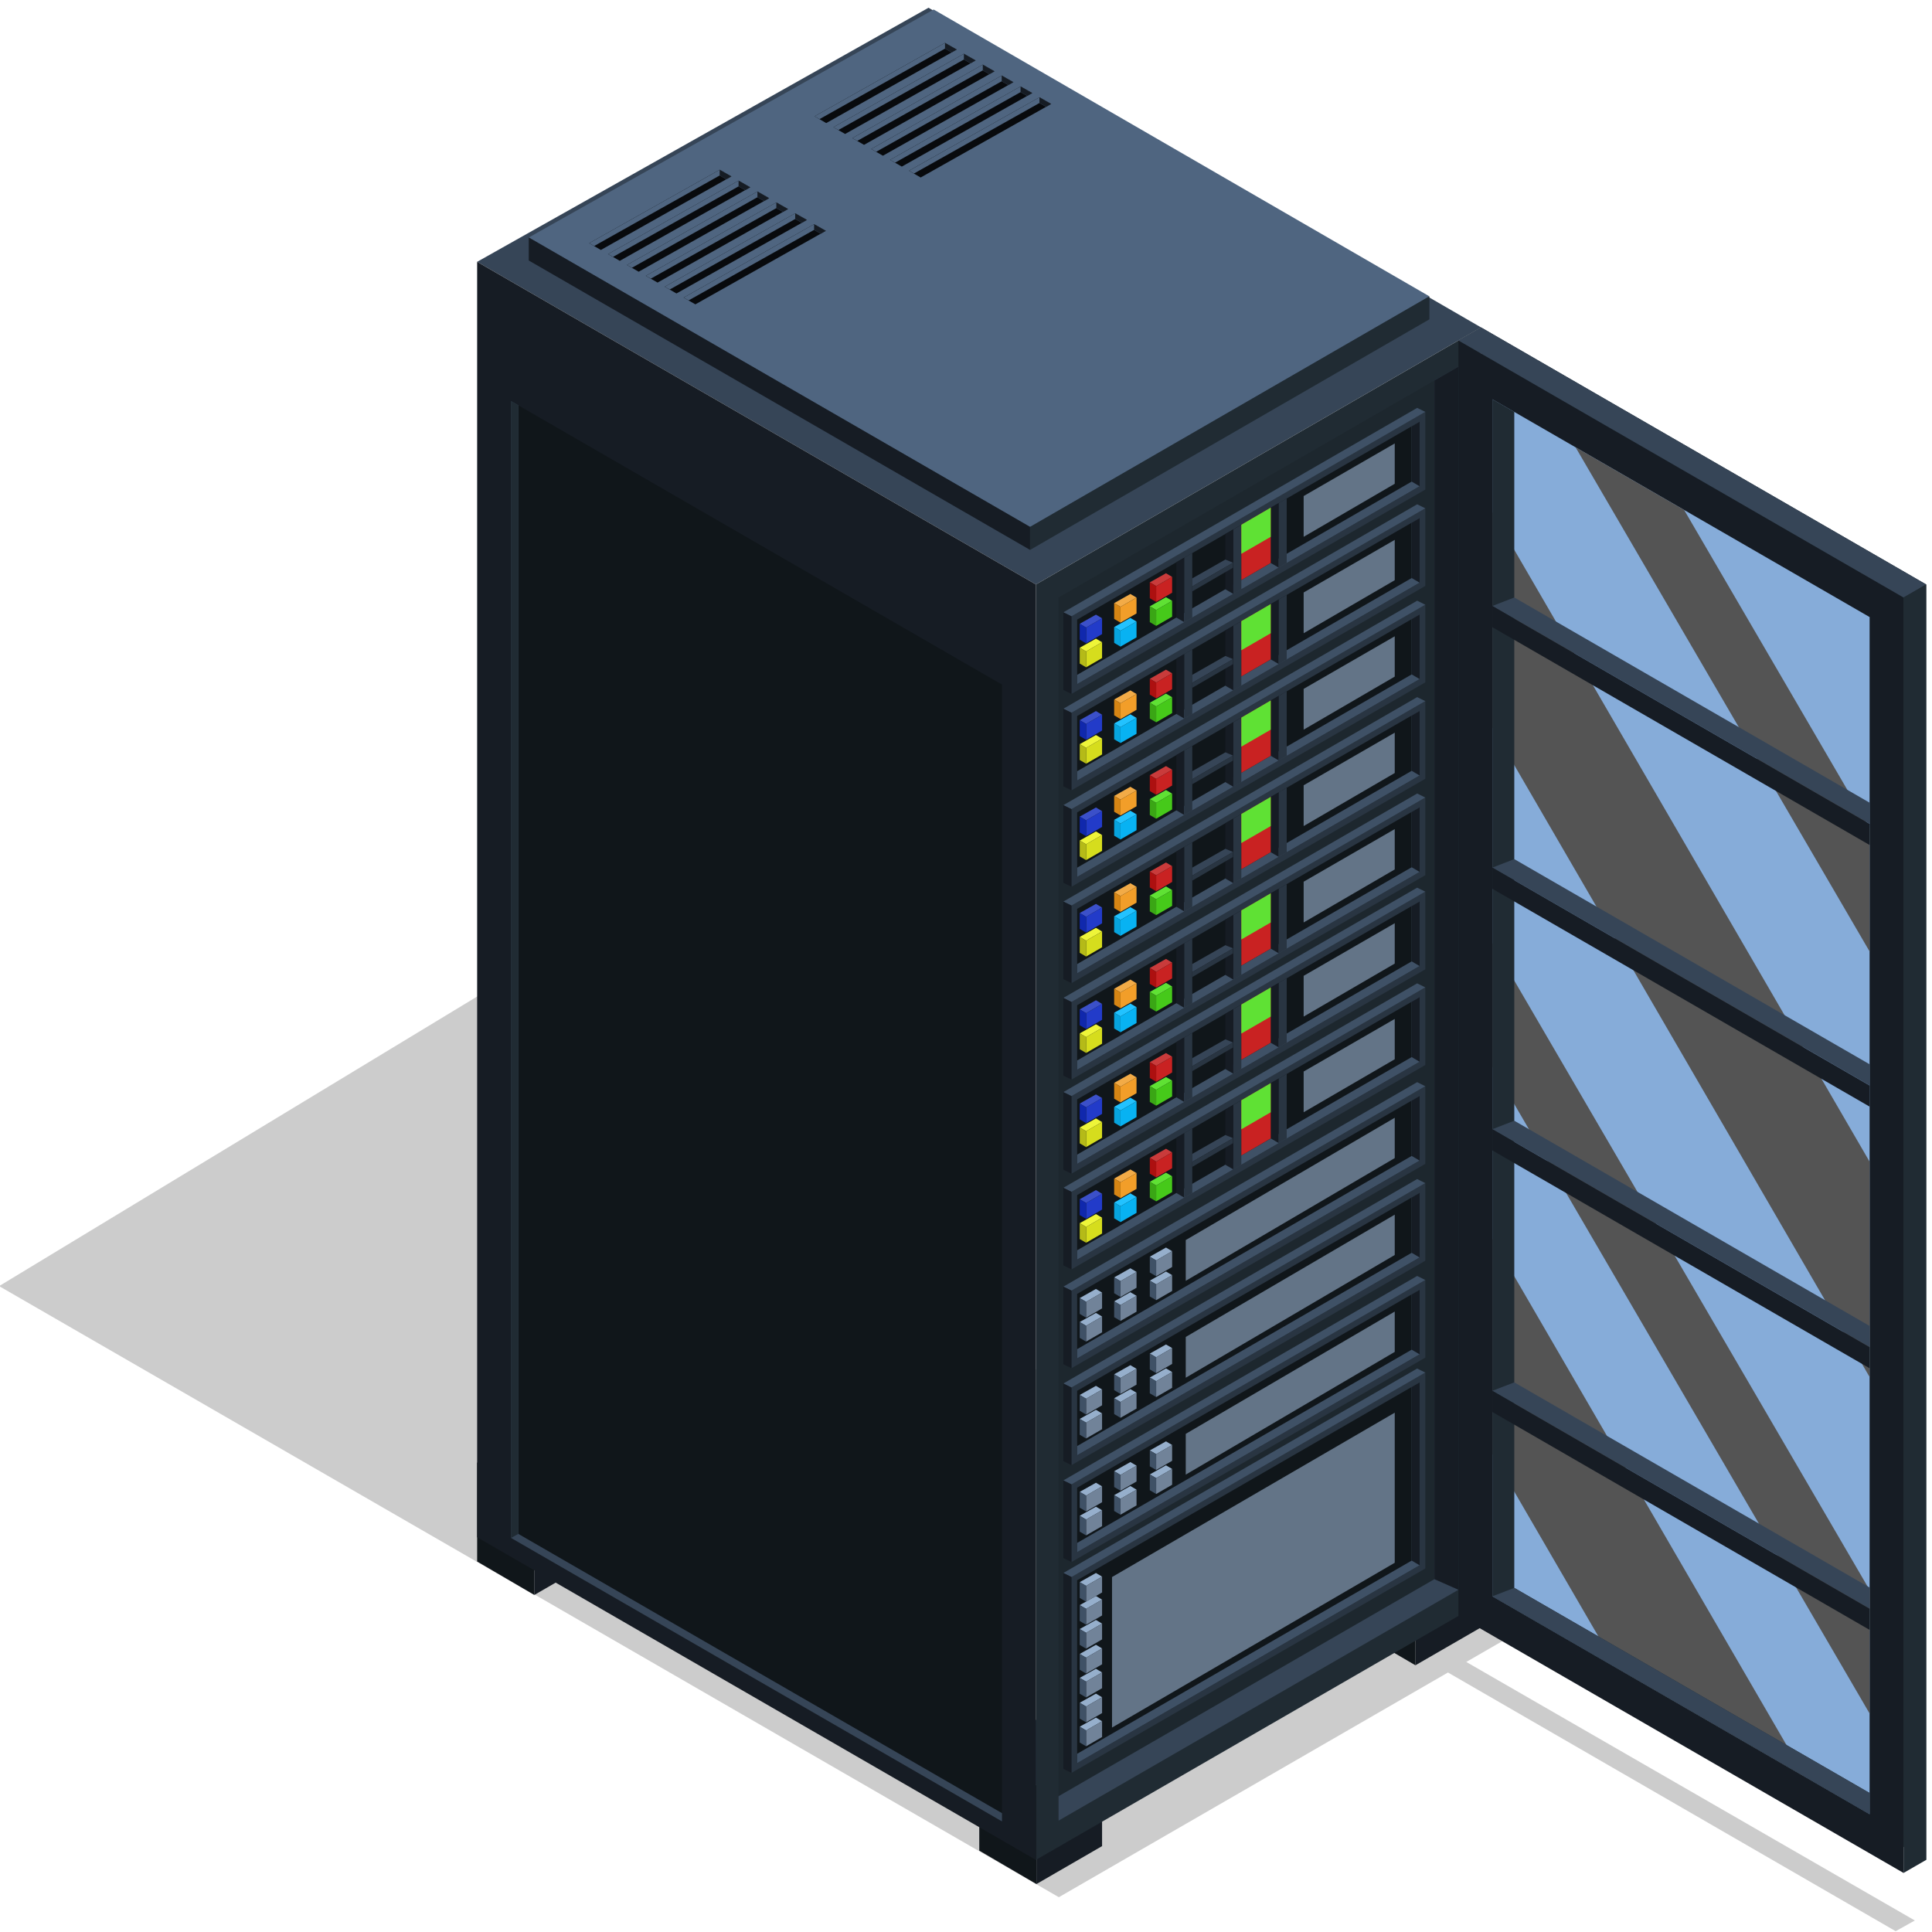 <?xml version="1.0" encoding="utf-8"?>
<!-- Generator: Adobe Illustrator 16.0.0, SVG Export Plug-In . SVG Version: 6.00 Build 0)  -->
<!DOCTYPE svg PUBLIC "-//W3C//DTD SVG 1.1//EN" "http://www.w3.org/Graphics/SVG/1.1/DTD/svg11.dtd">
<svg version="1.1" id="Layer_1" xmlns="http://www.w3.org/2000/svg" xmlns:xlink="http://www.w3.org/1999/xlink" x="0px" y="0px"
	 width="90px" height="90px" viewBox="0 0 90 90" enable-background="new 0 0 90 90" xml:space="preserve">
<g>
	<polygon fill="#CCCCCC" points="89.201,89.464 68.305,77.42 70.061,76.407 44.321,61.515 25.083,72.345 27.948,42.956 
		-0.041,59.912 24.891,74.299 24.894,74.273 49.325,88.379 67.452,77.912 88.308,89.962 	"/>
	<g>
		<g>
			<polygon fill="#2E3B4A" points="45.618,81.603 48.281,83.16 51.339,81.395 48.718,79.856 			"/>
			<polygon fill="#161C24" points="51.339,81.395 51.339,85.999 48.281,87.767 48.281,83.16 			"/>
			<polygon fill="#10161A" points="45.618,81.603 45.618,86.209 48.281,87.767 48.281,83.16 			"/>
		</g>
		<g>
			<polygon fill="#2E3B4A" points="22.227,68.137 24.891,69.692 27.948,67.927 25.327,66.391 			"/>
			<polygon fill="#161C24" points="27.948,67.927 27.948,72.533 24.891,74.299 24.891,69.692 			"/>
			<polygon fill="#10161A" points="22.227,68.137 22.227,72.741 24.891,74.299 24.891,69.692 			"/>
		</g>
		<g>
			<polygon fill="#2E3B4A" points="63.271,71.411 65.936,72.969 68.993,71.203 66.373,69.665 			"/>
			<polygon fill="#161C24" points="68.993,71.203 68.993,75.81 65.936,77.575 65.936,72.969 			"/>
			<polygon fill="#10161A" points="63.271,71.411 63.271,76.02 65.936,77.575 65.936,72.969 			"/>
		</g>
		<g>
			<polygon fill="#364557" points="22.227,12.197 48.257,27.226 68.993,15.252 43.253,0.361 			"/>
			<polygon fill="#202B33" points="68.993,15.252 68.993,74.667 48.257,86.641 48.257,27.226 			"/>
			<polygon fill="#1D272E" points="49.311,27.833 67.94,17.077 67.94,74.058 49.311,84.814 			"/>
			<polygon fill="#364557" points="66.82,17.723 66.82,73.564 49.311,83.675 49.311,84.814 67.94,74.058 67.94,17.077 			"/>
			<polygon fill="#161C24" points="22.227,12.197 22.227,71.612 48.257,86.641 48.257,27.226 			"/>
			<polygon fill="#10161A" points="23.808,71.645 23.808,18.686 46.678,31.891 46.678,84.85 			"/>
			<polygon fill="#364557" points="24.145,71.454 24.145,18.882 23.808,18.686 23.808,71.645 46.678,84.85 46.678,84.465 			"/>
		</g>
		<polygon fill="#202B33" points="24.145,71.454 23.808,71.645 23.808,18.686 24.145,18.882 		"/>
		<polygon fill="#161C24" points="66.82,17.723 67.94,17.077 67.94,74.058 66.82,73.564 		"/>
		<g>
			<polygon fill="#202B33" points="68.993,15.252 68.993,74.667 89.729,86.641 89.729,27.226 			"/>
			<polygon fill="#161C24" points="67.94,15.86 67.94,75.275 88.675,87.249 88.675,27.833 			"/>
			<polygon fill="#86ACD9" points="87.094,28.745 87.094,84.512 84.082,82.771 75.316,77.706 69.521,74.361 69.521,18.6 
				73.398,20.838 78.454,23.756 			"/>
			<polygon fill="#545454" points="87.094,38.574 87.094,44.325 73.398,20.838 78.454,23.756 			"/>
			<polygon fill="#545454" points="87.094,74.069 87.094,79.823 69.521,49.683 69.521,43.931 			"/>
			<polygon fill="#545454" points="87.094,54.117 87.094,64.147 69.521,33.886 69.521,23.856 			"/>
			<polygon fill="#545454" points="84.082,82.771 75.316,77.706 69.521,67.729 69.521,57.699 			"/>
			<polygon fill="#202B33" points="70.541,73.969 70.541,19.187 69.52,18.597 69.52,74.363 87.094,84.512 87.094,83.525 			"/>
			<polygon fill="#364557" points="89.729,27.226 88.675,27.833 67.94,15.86 68.993,15.252 			"/>
			<polygon fill="#202B33" points="88.675,87.249 89.729,86.641 89.729,27.226 88.675,27.833 			"/>
			<polygon fill="#364557" points="70.541,73.969 69.52,74.363 87.094,84.512 87.094,83.525 			"/>
		</g>
		<g>
			<g>
				<polygon fill="#364557" points="70.541,64.396 69.52,64.789 87.094,74.938 87.094,73.953 				"/>
				<polygon fill="#161C24" points="69.52,64.789 69.52,65.776 87.094,75.927 87.094,74.94 				"/>
			</g>
			<g>
				<polygon fill="#364557" points="70.541,52.208 69.52,52.603 87.094,62.751 87.094,61.768 				"/>
				<polygon fill="#161C24" points="69.52,52.603 69.52,53.591 87.094,63.739 87.094,62.755 				"/>
			</g>
			<g>
				<polygon fill="#364557" points="70.541,40.021 69.52,40.416 87.094,50.563 87.094,49.579 				"/>
				<polygon fill="#161C24" points="69.52,40.416 69.52,41.403 87.094,51.551 87.094,50.567 				"/>
			</g>
			<g>
				<polygon fill="#364557" points="70.541,27.833 69.52,28.229 87.094,38.376 87.094,37.393 				"/>
				<polygon fill="#161C24" points="69.52,28.229 69.52,29.217 87.094,39.364 87.094,38.38 				"/>
			</g>
		</g>
		<g>
			<polygon fill="#4F6580" points="24.632,11.063 47.985,24.545 66.586,13.804 43.495,0.444 			"/>
			<polygon fill="#202B33" points="66.586,13.804 66.586,14.876 47.985,25.617 47.985,24.545 			"/>
			<polygon fill="#161C24" points="24.632,11.063 24.632,12.135 47.985,25.617 47.985,24.545 			"/>
		</g>
		<g>
			<g>
				<polygon fill="#080A0D" points="33.525,7.908 34.071,8.218 27.991,11.644 27.445,11.328 				"/>
				<polygon fill="#4F6580" points="33.525,8.175 33.839,8.353 34.071,8.217 33.525,7.908 27.445,11.328 27.679,11.46 				"/>
				<polygon fill="#161C24" points="33.525,7.908 33.525,8.175 33.839,8.353 34.071,8.217 				"/>
			</g>
			<g>
				<polygon fill="#080A0D" points="34.405,8.414 34.949,8.725 28.872,12.151 28.326,11.835 				"/>
				<polygon fill="#4F6580" points="34.405,8.682 34.718,8.859 34.949,8.725 34.405,8.414 28.326,11.835 28.558,11.967 				"/>
				<polygon fill="#161C24" points="34.405,8.414 34.405,8.682 34.718,8.859 34.949,8.725 				"/>
			</g>
			<g>
				<polygon fill="#080A0D" points="35.284,8.921 35.83,9.232 29.752,12.658 29.206,12.343 				"/>
				<polygon fill="#4F6580" points="35.284,9.188 35.599,9.367 35.83,9.232 35.284,8.921 29.206,12.343 29.438,12.474 				"/>
				<polygon fill="#161C24" points="35.284,8.921 35.284,9.188 35.599,9.367 35.83,9.232 				"/>
			</g>
			<g>
				<polygon fill="#080A0D" points="36.165,9.429 36.71,9.738 30.632,13.164 30.085,12.85 				"/>
				<polygon fill="#4F6580" points="36.165,9.695 36.478,9.873 36.71,9.738 36.165,9.429 30.085,12.85 30.319,12.98 				"/>
				<polygon fill="#161C24" points="36.165,9.429 36.165,9.695 36.478,9.873 36.71,9.738 				"/>
			</g>
			<g>
				<polygon fill="#080A0D" points="37.043,9.936 37.59,10.245 31.512,13.671 30.966,13.356 				"/>
				<polygon fill="#4F6580" points="37.043,10.202 37.358,10.379 37.59,10.245 37.043,9.936 30.966,13.356 31.198,13.487 				"/>
				<polygon fill="#161C24" points="37.043,9.936 37.043,10.202 37.358,10.379 37.59,10.245 				"/>
			</g>
			<g>
				<polygon fill="#080A0D" points="37.924,10.443 38.471,10.752 32.393,14.178 31.846,13.863 				"/>
				<polygon fill="#4F6580" points="37.924,10.708 38.238,10.887 38.471,10.752 37.924,10.443 31.846,13.863 32.079,13.994 				"/>
				<polygon fill="#161C24" points="37.924,10.443 37.924,10.708 38.238,10.887 38.471,10.752 				"/>
			</g>
		</g>
		<g>
			<g>
				<polygon fill="#080A0D" points="44.022,1.998 44.569,2.308 38.489,5.734 37.944,5.418 				"/>
				<polygon fill="#4F6580" points="44.022,2.265 44.337,2.442 44.569,2.308 44.022,1.998 37.944,5.418 38.175,5.55 				"/>
				<polygon fill="#161C24" points="44.022,1.998 44.022,2.265 44.337,2.442 44.569,2.308 				"/>
			</g>
			<g>
				<polygon fill="#080A0D" points="44.902,2.504 45.448,2.816 39.369,6.241 38.823,5.925 				"/>
				<polygon fill="#4F6580" points="44.902,2.772 45.216,2.95 45.448,2.814 44.902,2.504 38.823,5.925 39.056,6.057 				"/>
				<polygon fill="#161C24" points="44.902,2.504 44.902,2.772 45.216,2.95 45.448,2.814 				"/>
			</g>
			<g>
				<polygon fill="#080A0D" points="45.782,3.011 46.328,3.322 40.25,6.748 39.704,6.433 				"/>
				<polygon fill="#4F6580" points="45.782,3.278 46.096,3.457 46.328,3.322 45.782,3.011 39.704,6.433 39.935,6.563 				"/>
				<polygon fill="#161C24" points="45.782,3.011 45.782,3.278 46.096,3.457 46.328,3.322 				"/>
			</g>
			<g>
				<polygon fill="#080A0D" points="46.663,3.518 47.208,3.829 41.129,7.254 40.583,6.94 				"/>
				<polygon fill="#4F6580" points="46.663,3.785 46.976,3.963 47.208,3.829 46.663,3.518 40.583,6.94 40.816,7.071 				"/>
				<polygon fill="#161C24" points="46.663,3.518 46.663,3.785 46.976,3.963 47.208,3.829 				"/>
			</g>
			<g>
				<polygon fill="#080A0D" points="47.542,4.026 48.087,4.335 42.01,7.761 41.463,7.446 				"/>
				<polygon fill="#4F6580" points="47.542,4.292 47.855,4.47 48.087,4.335 47.542,4.026 41.463,7.446 41.696,7.577 				"/>
				<polygon fill="#161C24" points="47.542,4.026 47.542,4.292 47.855,4.47 48.087,4.335 				"/>
			</g>
			<g>
				<polygon fill="#080A0D" points="48.422,4.532 48.968,4.842 42.889,8.268 42.343,7.954 				"/>
				<polygon fill="#4F6580" points="48.422,4.798 48.736,4.977 48.968,4.842 48.422,4.532 42.343,7.954 42.576,8.083 				"/>
				<polygon fill="#161C24" points="48.422,4.532 48.422,4.798 48.736,4.977 48.968,4.842 				"/>
			</g>
		</g>
		<g>
			<g>
				<polygon fill="#293542" points="49.913,55.52 66.396,45.996 66.396,49.612 49.913,59.133 				"/>
				<polygon fill="#10161A" points="66.132,46.451 66.132,49.461 50.177,58.678 50.177,55.671 				"/>
				<polygon fill="#3F5166" points="65.761,46.667 65.761,49.243 50.177,58.244 50.177,58.678 66.132,49.461 66.132,46.451 				"/>
				<polygon fill="#161C24" points="65.761,46.667 65.761,49.243 66.132,49.461 66.132,46.451 				"/>
				<polygon fill="#3F5166" points="66.017,45.808 66.396,45.996 49.913,55.52 49.534,55.333 				"/>
				<polygon fill="#161C24" points="49.913,59.133 49.534,58.945 49.534,55.333 49.913,55.52 				"/>
			</g>
			<g>
				<polygon fill="#161C24" points="57.082,51.684 57.082,54.26 57.454,54.478 57.454,51.468 				"/>
				<polygon fill="#293542" points="57.826,51.254 57.826,54.26 57.454,54.478 57.454,51.468 				"/>
			</g>
			<g>
				<polygon fill="#161C24" points="59.196,50.456 59.196,53.032 59.569,53.25 59.569,50.242 				"/>
				<polygon fill="#293542" points="59.94,50.026 59.94,53.032 59.569,53.25 59.569,50.242 				"/>
			</g>
			<g>
				<polygon fill="#161C24" points="54.798,52.998 54.798,55.574 55.169,55.792 55.169,52.784 				"/>
				<polygon fill="#293542" points="55.541,52.568 55.541,55.574 55.169,55.792 55.169,52.784 				"/>
			</g>
			<polygon fill="#C92222" points="57.826,51.254 57.826,53.826 59.196,53.032 59.196,50.456 			"/>
			<polygon fill="#5FE134" points="57.826,51.254 57.826,52.608 59.196,51.813 59.196,50.456 			"/>
			<g>
				<polygon fill="#364557" points="57.082,52.873 57.438,53.02 55.541,54.121 55.541,53.752 				"/>
				<polygon fill="#293542" points="57.438,53.02 57.438,53.254 55.541,54.356 55.541,54.123 				"/>
			</g>
			<g>
				<polygon fill="#5FE134" points="53.562,55.053 53.858,55.226 54.602,54.796 54.316,54.627 				"/>
				<polygon fill="#46C91A" points="54.602,54.796 54.602,55.533 53.858,55.963 53.858,55.226 				"/>
				<polygon fill="#3AA615" points="53.562,55.053 53.562,55.79 53.858,55.963 53.858,55.226 				"/>
			</g>
			<g>
				<polygon fill="#C93B3B" points="53.562,53.938 53.858,54.112 54.602,53.68 54.316,53.513 				"/>
				<polygon fill="#C92222" points="54.602,53.68 54.602,54.419 53.858,54.849 53.858,54.112 				"/>
				<polygon fill="#AD1010" points="53.562,53.938 53.562,54.674 53.858,54.849 53.858,54.112 				"/>
			</g>
			<g>
				<polygon fill="#EEF539" points="50.297,56.981 50.594,57.157 51.339,56.726 51.053,56.556 				"/>
				<polygon fill="#D6DD1D" points="51.339,56.726 51.339,57.462 50.594,57.892 50.594,57.157 				"/>
				<polygon fill="#B5BA18" points="50.297,56.981 50.297,57.719 50.594,57.892 50.594,57.157 				"/>
			</g>
			<g>
				<polygon fill="#3B50C9" points="50.297,55.865 50.594,56.041 51.339,55.611 51.053,55.439 				"/>
				<polygon fill="#223BC9" points="51.339,55.611 51.339,56.346 50.594,56.777 50.594,56.041 				"/>
				<polygon fill="#1028AD" points="50.297,55.865 50.297,56.603 50.594,56.777 50.594,56.041 				"/>
			</g>
			<g>
				<polygon fill="#22C2FF" points="51.902,56.018 52.197,56.192 52.944,55.763 52.657,55.592 				"/>
				<polygon fill="#08B2F2" points="52.944,55.763 52.944,56.5 52.197,56.93 52.197,56.192 				"/>
				<polygon fill="#07A4DE" points="51.902,56.018 51.902,56.754 52.197,56.93 52.197,56.192 				"/>
			</g>
			<g>
				<polygon fill="#F2AB47" points="51.902,54.901 52.197,55.076 52.944,54.646 52.657,54.478 				"/>
				<polygon fill="#F29E29" points="52.944,54.646 52.944,55.384 52.197,55.813 52.197,55.076 				"/>
				<polygon fill="#D68514" points="51.902,54.901 51.902,55.641 52.197,55.813 52.197,55.076 				"/>
			</g>
			<polygon fill="#637487" points="60.729,51.813 60.729,49.916 64.972,47.466 64.972,49.344 			"/>
		</g>
		<g>
			<g>
				<polygon fill="#293542" points="49.913,73.465 66.396,63.939 66.396,73.066 49.913,82.588 				"/>
				<polygon fill="#10161A" points="66.132,64.396 66.132,72.917 50.177,82.134 50.177,73.614 				"/>
				<polygon fill="#3F5166" points="65.761,64.61 65.761,72.699 50.177,81.699 50.177,82.134 66.132,72.917 66.132,64.396 				"/>
				<polygon fill="#161C24" points="65.761,64.61 65.761,72.699 66.132,72.917 66.132,64.396 				"/>
				<polygon fill="#3F5166" points="66.017,63.752 66.396,63.939 49.913,73.465 49.534,73.276 				"/>
				<polygon fill="#161C24" points="49.913,82.588 49.534,82.401 49.534,73.276 49.913,73.465 				"/>
			</g>
			<g>
				<polygon fill="#96AFCC" points="50.297,80.436 50.594,80.61 51.339,80.181 51.053,80.01 				"/>
				<polygon fill="#718399" points="51.339,80.181 51.339,80.918 50.594,81.348 50.594,80.61 				"/>
				<polygon fill="#3F5166" points="50.297,80.436 50.297,81.173 50.594,81.348 50.594,80.61 				"/>
			</g>
			<g>
				<polygon fill="#96AFCC" points="50.297,79.321 50.594,79.495 51.339,79.065 51.053,78.896 				"/>
				<polygon fill="#718399" points="51.339,79.065 51.339,79.802 50.594,80.231 50.594,79.495 				"/>
				<polygon fill="#3F5166" points="50.297,79.321 50.297,80.059 50.594,80.231 50.594,79.495 				"/>
			</g>
			<g>
				<polygon fill="#96AFCC" points="50.297,78.163 50.594,78.336 51.339,77.908 51.053,77.737 				"/>
				<polygon fill="#718399" points="51.339,77.908 51.339,78.643 50.594,79.074 50.594,78.336 				"/>
				<polygon fill="#3F5166" points="50.297,78.163 50.297,78.899 50.594,79.074 50.594,78.336 				"/>
			</g>
			<g>
				<polygon fill="#96AFCC" points="50.297,77.047 50.594,77.22 51.339,76.79 51.053,76.621 				"/>
				<polygon fill="#718399" points="51.339,76.79 51.339,77.529 50.594,77.959 50.594,77.22 				"/>
				<polygon fill="#3F5166" points="50.297,77.047 50.297,77.783 50.594,77.959 50.594,77.22 				"/>
			</g>
			<g>
				<polygon fill="#96AFCC" points="50.297,75.888 50.594,76.063 51.339,75.633 51.053,75.464 				"/>
				<polygon fill="#718399" points="51.339,75.633 51.339,76.37 50.594,76.8 50.594,76.063 				"/>
				<polygon fill="#3F5166" points="50.297,75.888 50.297,76.625 50.594,76.8 50.594,76.063 				"/>
			</g>
			<g>
				<polygon fill="#96AFCC" points="50.297,74.773 50.594,74.946 51.339,74.517 51.053,74.348 				"/>
				<polygon fill="#718399" points="51.339,74.517 51.339,75.254 50.594,75.686 50.594,74.946 				"/>
				<polygon fill="#3F5166" points="50.297,74.773 50.297,75.511 50.594,75.686 50.594,74.946 				"/>
			</g>
			<g>
				<polygon fill="#96AFCC" points="50.297,73.702 50.594,73.875 51.339,73.445 51.053,73.276 				"/>
				<polygon fill="#718399" points="51.339,73.445 51.339,74.183 50.594,74.612 50.594,73.875 				"/>
				<polygon fill="#3F5166" points="50.297,73.702 50.297,74.439 50.594,74.612 50.594,73.875 				"/>
			</g>
			<polygon fill="#637487" points="51.802,80.477 51.802,73.465 64.972,65.808 64.972,72.8 			"/>
		</g>
		<g>
			<g>
				<polygon fill="#293542" points="49.913,69.15 66.396,59.626 66.396,63.243 49.913,72.765 				"/>
				<polygon fill="#10161A" points="66.132,60.083 66.132,63.091 50.177,72.308 50.177,69.302 				"/>
				<polygon fill="#3F5166" points="65.761,60.297 65.761,62.873 50.177,71.876 50.177,72.308 66.132,63.091 66.132,60.083 				"/>
				<polygon fill="#161C24" points="65.761,60.297 65.761,62.873 66.132,63.091 66.132,60.083 				"/>
				<polygon fill="#3F5166" points="66.017,59.439 66.396,59.626 49.913,69.15 49.534,68.964 				"/>
				<polygon fill="#161C24" points="49.913,72.765 49.534,72.578 49.534,68.964 49.913,69.15 				"/>
			</g>
			<g>
				<polygon fill="#96AFCC" points="53.562,68.684 53.858,68.858 54.602,68.429 54.316,68.26 				"/>
				<polygon fill="#718399" points="54.602,68.429 54.602,69.166 53.858,69.596 53.858,68.858 				"/>
				<polygon fill="#3F5166" points="53.562,68.684 53.562,69.421 53.858,69.596 53.858,68.858 				"/>
			</g>
			<g>
				<polygon fill="#96AFCC" points="53.562,67.567 53.858,67.742 54.602,67.313 54.316,67.144 				"/>
				<polygon fill="#718399" points="54.602,67.313 54.602,68.05 53.858,68.479 53.858,67.742 				"/>
				<polygon fill="#3F5166" points="53.562,67.567 53.562,68.307 53.858,68.479 53.858,67.742 				"/>
			</g>
			<g>
				<polygon fill="#96AFCC" points="50.297,70.612 50.594,70.785 51.339,70.357 51.053,70.187 				"/>
				<polygon fill="#718399" points="51.339,70.357 51.339,71.093 50.594,71.524 50.594,70.785 				"/>
				<polygon fill="#3F5166" points="50.297,70.612 50.297,71.35 50.594,71.524 50.594,70.785 				"/>
			</g>
			<g>
				<polygon fill="#96AFCC" points="50.297,69.498 50.594,69.671 51.339,69.239 51.053,69.072 				"/>
				<polygon fill="#718399" points="51.339,69.239 51.339,69.979 50.594,70.408 50.594,69.671 				"/>
				<polygon fill="#3F5166" points="50.297,69.498 50.297,70.233 50.594,70.408 50.594,69.671 				"/>
			</g>
			<g>
				<polygon fill="#96AFCC" points="51.902,69.65 52.197,69.823 52.944,69.394 52.657,69.224 				"/>
				<polygon fill="#718399" points="52.944,69.394 52.944,70.128 52.197,70.56 52.197,69.823 				"/>
				<polygon fill="#3F5166" points="51.902,69.65 51.902,70.387 52.197,70.56 52.197,69.823 				"/>
			</g>
			<g>
				<polygon fill="#96AFCC" points="51.902,68.534 52.197,68.709 52.944,68.277 52.657,68.108 				"/>
				<polygon fill="#718399" points="52.944,68.277 52.944,69.014 52.197,69.443 52.197,68.709 				"/>
				<polygon fill="#3F5166" points="51.902,68.534 51.902,69.271 52.197,69.443 52.197,68.709 				"/>
			</g>
			<polygon fill="#637487" points="55.237,68.693 55.237,66.794 64.972,61.097 64.972,62.977 			"/>
		</g>
		<g>
			<g>
				<polygon fill="#293542" points="49.913,64.637 66.396,55.113 66.396,58.729 49.913,68.252 				"/>
				<polygon fill="#10161A" points="66.132,55.568 66.132,58.578 50.177,67.793 50.177,64.789 				"/>
				<polygon fill="#3F5166" points="65.761,55.784 65.761,58.36 50.177,67.363 50.177,67.793 66.132,58.578 66.132,55.568 				"/>
				<polygon fill="#161C24" points="65.761,55.784 65.761,58.36 66.132,58.578 66.132,55.568 				"/>
				<polygon fill="#3F5166" points="66.017,54.925 66.396,55.113 49.913,64.637 49.534,64.45 				"/>
				<polygon fill="#161C24" points="49.913,68.252 49.534,68.063 49.534,64.45 49.913,64.637 				"/>
			</g>
			<g>
				<polygon fill="#96AFCC" points="53.562,64.171 53.858,64.344 54.602,63.914 54.316,63.745 				"/>
				<polygon fill="#718399" points="54.602,63.914 54.602,64.65 53.858,65.08 53.858,64.344 				"/>
				<polygon fill="#3F5166" points="53.562,64.171 53.562,64.907 53.858,65.08 53.858,64.344 				"/>
			</g>
			<g>
				<polygon fill="#96AFCC" points="53.562,63.055 53.858,63.229 54.602,62.798 54.316,62.631 				"/>
				<polygon fill="#718399" points="54.602,62.798 54.602,63.536 53.858,63.967 53.858,63.229 				"/>
				<polygon fill="#3F5166" points="53.562,63.055 53.562,63.791 53.858,63.967 53.858,63.229 				"/>
			</g>
			<g>
				<polygon fill="#96AFCC" points="50.297,66.1 50.594,66.272 51.339,65.843 51.053,65.674 				"/>
				<polygon fill="#718399" points="51.339,65.843 51.339,66.58 50.594,67.01 50.594,66.272 				"/>
				<polygon fill="#3F5166" points="50.297,66.1 50.297,66.836 50.594,67.01 50.594,66.272 				"/>
			</g>
			<g>
				<polygon fill="#96AFCC" points="50.297,64.983 50.594,65.158 51.339,64.729 51.053,64.558 				"/>
				<polygon fill="#718399" points="51.339,64.729 51.339,65.464 50.594,65.896 50.594,65.158 				"/>
				<polygon fill="#3F5166" points="50.297,64.983 50.297,65.72 50.594,65.896 50.594,65.158 				"/>
			</g>
			<g>
				<polygon fill="#96AFCC" points="51.902,65.135 52.197,65.31 52.944,64.878 52.657,64.711 				"/>
				<polygon fill="#718399" points="52.944,64.878 52.944,65.617 52.197,66.047 52.197,65.31 				"/>
				<polygon fill="#3F5166" points="51.902,65.135 51.902,65.872 52.197,66.047 52.197,65.31 				"/>
			</g>
			<g>
				<polygon fill="#96AFCC" points="51.902,64.019 52.197,64.193 52.944,63.764 52.657,63.595 				"/>
				<polygon fill="#718399" points="52.944,63.764 52.944,64.501 52.197,64.931 52.197,64.193 				"/>
				<polygon fill="#3F5166" points="51.902,64.019 51.902,64.758 52.197,64.931 52.197,64.193 				"/>
			</g>
			<polygon fill="#637487" points="55.237,64.179 55.237,62.28 64.972,56.583 64.972,58.462 			"/>
		</g>
		<g>
			<g>
				<polygon fill="#293542" points="49.913,60.122 66.396,50.601 66.396,54.217 49.913,63.737 				"/>
				<polygon fill="#10161A" points="66.132,51.055 66.132,54.065 50.177,63.282 50.177,60.275 				"/>
				<polygon fill="#3F5166" points="65.761,51.271 65.761,53.848 50.177,62.849 50.177,63.282 66.132,54.065 66.132,51.055 				"/>
				<polygon fill="#161C24" points="65.761,51.271 65.761,53.848 66.132,54.065 66.132,51.055 				"/>
				<polygon fill="#3F5166" points="66.017,50.411 66.396,50.601 49.913,60.122 49.534,59.938 				"/>
				<polygon fill="#161C24" points="49.913,63.737 49.534,63.55 49.534,59.938 49.913,60.122 				"/>
			</g>
			<g>
				<polygon fill="#96AFCC" points="53.562,59.657 53.858,59.83 54.602,59.4 54.316,59.231 				"/>
				<polygon fill="#718399" points="54.602,59.4 54.602,60.138 53.858,60.567 53.858,59.83 				"/>
				<polygon fill="#3F5166" points="53.562,59.657 53.562,60.395 53.858,60.567 53.858,59.83 				"/>
			</g>
			<g>
				<polygon fill="#96AFCC" points="53.562,58.541 53.858,58.716 54.602,58.284 54.316,58.115 				"/>
				<polygon fill="#718399" points="54.602,58.284 54.602,59.021 53.858,59.451 53.858,58.716 				"/>
				<polygon fill="#3F5166" points="53.562,58.541 53.562,59.278 53.858,59.451 53.858,58.716 				"/>
			</g>
			<g>
				<polygon fill="#96AFCC" points="50.297,61.584 50.594,61.76 51.339,61.33 51.053,61.16 				"/>
				<polygon fill="#718399" points="51.339,61.33 51.339,62.066 50.594,62.496 50.594,61.76 				"/>
				<polygon fill="#3F5166" points="50.297,61.584 50.297,62.323 50.594,62.496 50.594,61.76 				"/>
			</g>
			<g>
				<polygon fill="#96AFCC" points="50.297,60.47 50.594,60.644 51.339,60.214 51.053,60.044 				"/>
				<polygon fill="#718399" points="51.339,60.214 51.339,60.95 50.594,61.382 50.594,60.644 				"/>
				<polygon fill="#3F5166" points="50.297,60.47 50.297,61.207 50.594,61.382 50.594,60.644 				"/>
			</g>
			<g>
				<polygon fill="#96AFCC" points="51.902,60.622 52.197,60.795 52.944,60.365 52.657,60.196 				"/>
				<polygon fill="#718399" points="52.944,60.365 52.944,61.103 52.197,61.532 52.197,60.795 				"/>
				<polygon fill="#3F5166" points="51.902,60.622 51.902,61.358 52.197,61.532 52.197,60.795 				"/>
			</g>
			<g>
				<polygon fill="#96AFCC" points="51.902,59.506 52.197,59.679 52.944,59.249 52.657,59.08 				"/>
				<polygon fill="#718399" points="52.944,59.249 52.944,59.988 52.197,60.418 52.197,59.679 				"/>
				<polygon fill="#3F5166" points="51.902,59.506 51.902,60.243 52.197,60.418 52.197,59.679 				"/>
			</g>
			<polygon fill="#637487" points="55.237,59.665 55.237,57.766 64.972,52.07 64.972,53.948 			"/>
		</g>
		<g>
			<g>
				<polygon fill="#293542" points="49.913,46.676 66.396,37.152 66.396,40.769 49.913,50.291 				"/>
				<polygon fill="#10161A" points="66.132,37.608 66.132,40.618 50.177,49.834 50.177,46.828 				"/>
				<polygon fill="#3F5166" points="65.761,37.823 65.761,40.4 50.177,49.402 50.177,49.834 66.132,40.618 66.132,37.608 				"/>
				<polygon fill="#161C24" points="65.761,37.823 65.761,40.4 66.132,40.618 66.132,37.608 				"/>
				<polygon fill="#3F5166" points="66.017,36.965 66.396,37.152 49.913,46.676 49.534,46.487 				"/>
				<polygon fill="#161C24" points="49.913,50.291 49.534,50.104 49.534,46.487 49.913,46.676 				"/>
			</g>
			<g>
				<polygon fill="#161C24" points="57.082,42.84 57.082,45.417 57.454,45.633 57.454,42.625 				"/>
				<polygon fill="#293542" points="57.826,42.41 57.826,45.417 57.454,45.633 57.454,42.625 				"/>
			</g>
			<g>
				<polygon fill="#161C24" points="59.196,41.614 59.196,44.191 59.569,44.408 59.569,41.398 				"/>
				<polygon fill="#293542" points="59.94,41.185 59.94,44.191 59.569,44.408 59.569,41.398 				"/>
			</g>
			<g>
				<polygon fill="#161C24" points="54.798,44.155 54.798,46.732 55.169,46.95 55.169,43.94 				"/>
				<polygon fill="#293542" points="55.541,43.726 55.541,46.732 55.169,46.95 55.169,43.94 				"/>
			</g>
			<polygon fill="#C92222" points="57.826,42.41 57.826,44.982 59.196,44.191 59.196,41.614 			"/>
			<polygon fill="#5FE134" points="57.826,42.41 57.826,43.765 59.196,42.972 59.196,41.614 			"/>
			<g>
				<polygon fill="#364557" points="57.082,44.031 57.438,44.177 55.541,45.28 55.541,44.908 				"/>
				<polygon fill="#293542" points="57.438,44.177 57.438,44.412 55.541,45.513 55.541,45.28 				"/>
			</g>
			<g>
				<polygon fill="#5FE134" points="53.562,46.21 53.858,46.385 54.602,45.955 54.316,45.784 				"/>
				<polygon fill="#46C91A" points="54.602,45.955 54.602,46.689 53.858,47.121 53.858,46.385 				"/>
				<polygon fill="#3AA615" points="53.562,46.21 53.562,46.946 53.858,47.121 53.858,46.385 				"/>
			</g>
			<g>
				<polygon fill="#C93B3B" points="53.562,45.094 53.858,45.269 54.602,44.838 54.316,44.67 				"/>
				<polygon fill="#C92222" points="54.602,44.838 54.602,45.575 53.858,46.006 53.858,45.269 				"/>
				<polygon fill="#AD1010" points="53.562,45.094 53.562,45.833 53.858,46.006 53.858,45.269 				"/>
			</g>
			<g>
				<polygon fill="#EEF539" points="50.297,48.139 50.594,48.312 51.339,47.882 51.053,47.715 				"/>
				<polygon fill="#D6DD1D" points="51.339,47.882 51.339,48.619 50.594,49.051 50.594,48.312 				"/>
				<polygon fill="#B5BA18" points="50.297,48.139 50.297,48.875 50.594,49.051 50.594,48.312 				"/>
			</g>
			<g>
				<polygon fill="#3B50C9" points="50.297,47.022 50.594,47.197 51.339,46.766 51.053,46.597 				"/>
				<polygon fill="#223BC9" points="51.339,46.766 51.339,47.505 50.594,47.933 50.594,47.197 				"/>
				<polygon fill="#1028AD" points="50.297,47.022 50.297,47.76 50.594,47.933 50.594,47.197 				"/>
			</g>
			<g>
				<polygon fill="#22C2FF" points="51.902,47.176 52.197,47.349 52.944,46.917 52.657,46.75 				"/>
				<polygon fill="#08B2F2" points="52.944,46.917 52.944,47.656 52.197,48.086 52.197,47.349 				"/>
				<polygon fill="#07A4DE" points="51.902,47.176 51.902,47.911 52.197,48.086 52.197,47.349 				"/>
			</g>
			<g>
				<polygon fill="#F2AB47" points="51.902,46.06 52.197,46.232 52.944,45.804 52.657,45.633 				"/>
				<polygon fill="#F29E29" points="52.944,45.804 52.944,46.54 52.197,46.97 52.197,46.232 				"/>
				<polygon fill="#D68514" points="51.902,46.06 51.902,46.797 52.197,46.97 52.197,46.232 				"/>
			</g>
			<polygon fill="#637487" points="60.729,42.972 60.729,41.073 64.972,38.623 64.972,40.502 			"/>
		</g>
		<g>
			<g>
				<polygon fill="#293542" points="49.913,51.061 66.396,41.537 66.396,45.155 49.913,54.676 				"/>
				<polygon fill="#10161A" points="66.132,41.994 66.132,45.002 50.177,54.219 50.177,51.213 				"/>
				<polygon fill="#3F5166" points="65.761,42.208 65.761,44.785 50.177,53.787 50.177,54.219 66.132,45.002 66.132,41.994 				"/>
				<polygon fill="#161C24" points="65.761,42.208 65.761,44.785 66.132,45.002 66.132,41.994 				"/>
				<polygon fill="#3F5166" points="66.017,41.351 66.396,41.537 49.913,51.061 49.534,50.874 				"/>
				<polygon fill="#161C24" points="49.913,54.676 49.534,54.489 49.534,50.874 49.913,51.061 				"/>
			</g>
			<g>
				<polygon fill="#161C24" points="57.082,47.225 57.082,49.801 57.454,50.019 57.454,47.011 				"/>
				<polygon fill="#293542" points="57.826,46.795 57.826,49.801 57.454,50.019 57.454,47.011 				"/>
			</g>
			<g>
				<polygon fill="#161C24" points="59.196,46 59.196,48.576 59.569,48.792 59.569,45.784 				"/>
				<polygon fill="#293542" points="59.94,45.568 59.94,48.576 59.569,48.792 59.569,45.784 				"/>
			</g>
			<g>
				<polygon fill="#161C24" points="54.798,48.539 54.798,51.117 55.169,51.335 55.169,48.325 				"/>
				<polygon fill="#293542" points="55.541,48.111 55.541,51.117 55.169,51.335 55.169,48.325 				"/>
			</g>
			<polygon fill="#C92222" points="57.826,46.795 57.826,49.367 59.196,48.576 59.196,46 			"/>
			<polygon fill="#5FE134" points="57.826,46.795 57.826,48.148 59.196,47.356 59.196,46 			"/>
			<g>
				<polygon fill="#364557" points="57.082,48.417 57.438,48.563 55.541,49.665 55.541,49.294 				"/>
				<polygon fill="#293542" points="57.438,48.563 57.438,48.796 55.541,49.898 55.541,49.665 				"/>
			</g>
			<g>
				<polygon fill="#5FE134" points="53.562,50.595 53.858,50.77 54.602,50.338 54.316,50.171 				"/>
				<polygon fill="#46C91A" points="54.602,50.338 54.602,51.076 53.858,51.506 53.858,50.77 				"/>
				<polygon fill="#3AA615" points="53.562,50.595 53.562,51.331 53.858,51.506 53.858,50.77 				"/>
			</g>
			<g>
				<polygon fill="#C93B3B" points="53.562,49.479 53.858,49.653 54.602,49.224 54.316,49.055 				"/>
				<polygon fill="#C92222" points="54.602,49.224 54.602,49.96 53.858,50.391 53.858,49.653 				"/>
				<polygon fill="#AD1010" points="53.562,49.479 53.562,50.217 53.858,50.391 53.858,49.653 				"/>
			</g>
			<g>
				<polygon fill="#EEF539" points="50.297,52.523 50.594,52.696 51.339,52.269 51.053,52.1 				"/>
				<polygon fill="#D6DD1D" points="51.339,52.269 51.339,53.004 50.594,53.436 50.594,52.696 				"/>
				<polygon fill="#B5BA18" points="50.297,52.523 50.297,53.26 50.594,53.436 50.594,52.696 				"/>
			</g>
			<g>
				<polygon fill="#3B50C9" points="50.297,51.409 50.594,51.582 51.339,51.15 51.053,50.983 				"/>
				<polygon fill="#223BC9" points="51.339,51.15 51.339,51.89 50.594,52.319 50.594,51.582 				"/>
				<polygon fill="#1028AD" points="50.297,51.409 50.297,52.144 50.594,52.319 50.594,51.582 				"/>
			</g>
			<g>
				<polygon fill="#22C2FF" points="51.902,51.559 52.197,51.733 52.944,51.304 52.657,51.135 				"/>
				<polygon fill="#08B2F2" points="52.944,51.304 52.944,52.039 52.197,52.471 52.197,51.733 				"/>
				<polygon fill="#07A4DE" points="51.902,51.559 51.902,52.298 52.197,52.471 52.197,51.733 				"/>
			</g>
			<g>
				<polygon fill="#F2AB47" points="51.902,50.444 52.197,50.619 52.944,50.188 52.657,50.019 				"/>
				<polygon fill="#F29E29" points="52.944,50.188 52.944,50.925 52.197,51.354 52.197,50.619 				"/>
				<polygon fill="#D68514" points="51.902,50.444 51.902,51.182 52.197,51.354 52.197,50.619 				"/>
			</g>
			<polygon fill="#637487" points="60.729,47.356 60.729,45.458 64.972,43.007 64.972,44.887 			"/>
		</g>
		<g>
			<g>
				<polygon fill="#293542" points="49.913,42.185 66.396,32.661 66.396,36.278 49.913,45.799 				"/>
				<polygon fill="#10161A" points="66.132,33.118 66.132,36.126 50.177,45.343 50.177,42.337 				"/>
				<polygon fill="#3F5166" points="65.761,33.332 65.761,35.908 50.177,44.911 50.177,45.343 66.132,36.126 66.132,33.118 				"/>
				<polygon fill="#161C24" points="65.761,33.332 65.761,35.908 66.132,36.126 66.132,33.118 				"/>
				<polygon fill="#3F5166" points="66.017,32.475 66.396,32.661 49.913,42.185 49.534,41.999 				"/>
				<polygon fill="#161C24" points="49.913,45.799 49.534,45.612 49.534,41.999 49.913,42.185 				"/>
			</g>
			<g>
				<polygon fill="#161C24" points="57.082,38.349 57.082,40.925 57.454,41.143 57.454,38.134 				"/>
				<polygon fill="#293542" points="57.826,37.919 57.826,40.925 57.454,41.143 57.454,38.134 				"/>
			</g>
			<g>
				<polygon fill="#161C24" points="59.196,37.123 59.196,39.7 59.569,39.916 59.569,36.908 				"/>
				<polygon fill="#293542" points="59.94,36.692 59.94,39.7 59.569,39.916 59.569,36.908 				"/>
			</g>
			<g>
				<polygon fill="#161C24" points="54.798,39.665 54.798,42.24 55.169,42.458 55.169,39.449 				"/>
				<polygon fill="#293542" points="55.541,39.234 55.541,42.24 55.169,42.458 55.169,39.449 				"/>
			</g>
			<polygon fill="#C92222" points="57.826,37.919 57.826,40.492 59.196,39.7 59.196,37.123 			"/>
			<polygon fill="#5FE134" points="57.826,37.919 57.826,39.273 59.196,38.481 59.196,37.123 			"/>
			<g>
				<polygon fill="#364557" points="57.082,39.54 57.438,39.687 55.541,40.788 55.541,40.417 				"/>
				<polygon fill="#293542" points="57.438,39.687 57.438,39.92 55.541,41.022 55.541,40.789 				"/>
			</g>
			<g>
				<polygon fill="#5FE134" points="53.562,41.719 53.858,41.894 54.602,41.463 54.316,41.293 				"/>
				<polygon fill="#46C91A" points="54.602,41.463 54.602,42.2 53.858,42.629 53.858,41.894 				"/>
				<polygon fill="#3AA615" points="53.562,41.719 53.562,42.455 53.858,42.629 53.858,41.894 				"/>
			</g>
			<g>
				<polygon fill="#C93B3B" points="53.562,40.603 53.858,40.777 54.602,40.348 54.316,40.178 				"/>
				<polygon fill="#C92222" points="54.602,40.348 54.602,41.084 53.858,41.514 53.858,40.777 				"/>
				<polygon fill="#AD1010" points="53.562,40.603 53.562,41.34 53.858,41.514 53.858,40.777 				"/>
			</g>
			<g>
				<polygon fill="#EEF539" points="50.297,43.647 50.594,43.821 51.339,43.392 51.053,43.222 				"/>
				<polygon fill="#D6DD1D" points="51.339,43.392 51.339,44.127 50.594,44.559 50.594,43.821 				"/>
				<polygon fill="#B5BA18" points="50.297,43.647 50.297,44.385 50.594,44.559 50.594,43.821 				"/>
			</g>
			<g>
				<polygon fill="#3B50C9" points="50.297,42.533 50.594,42.707 51.339,42.275 51.053,42.107 				"/>
				<polygon fill="#223BC9" points="51.339,42.275 51.339,43.013 50.594,43.443 50.594,42.707 				"/>
				<polygon fill="#1028AD" points="50.297,42.533 50.297,43.269 50.594,43.443 50.594,42.707 				"/>
			</g>
			<g>
				<polygon fill="#22C2FF" points="51.902,42.683 52.197,42.857 52.944,42.428 52.657,42.258 				"/>
				<polygon fill="#08B2F2" points="52.944,42.428 52.944,43.164 52.197,43.595 52.197,42.857 				"/>
				<polygon fill="#07A4DE" points="51.902,42.683 51.902,43.421 52.197,43.595 52.197,42.857 				"/>
			</g>
			<g>
				<polygon fill="#F2AB47" points="51.902,41.569 52.197,41.743 52.944,41.312 52.657,41.143 				"/>
				<polygon fill="#F29E29" points="52.944,41.312 52.944,42.049 52.197,42.479 52.197,41.743 				"/>
				<polygon fill="#D68514" points="51.902,41.569 51.902,42.305 52.197,42.479 52.197,41.743 				"/>
			</g>
			<polygon fill="#637487" points="60.729,38.481 60.729,36.581 64.972,34.131 64.972,36.01 			"/>
		</g>
		<g>
			<g>
				<polygon fill="#293542" points="49.913,37.693 66.396,28.17 66.396,31.787 49.913,41.308 				"/>
				<polygon fill="#10161A" points="66.132,28.626 66.132,31.635 50.177,40.852 50.177,37.846 				"/>
				<polygon fill="#3F5166" points="65.761,28.841 65.761,31.417 50.177,40.42 50.177,40.852 66.132,31.635 66.132,28.626 				"/>
				<polygon fill="#161C24" points="65.761,28.841 65.761,31.417 66.132,31.635 66.132,28.626 				"/>
				<polygon fill="#3F5166" points="66.017,27.983 66.396,28.17 49.913,37.693 49.534,37.508 				"/>
				<polygon fill="#161C24" points="49.913,41.308 49.534,41.122 49.534,37.508 49.913,37.693 				"/>
			</g>
			<g>
				<polygon fill="#161C24" points="57.082,33.858 57.082,36.435 57.454,36.652 57.454,33.642 				"/>
				<polygon fill="#293542" points="57.826,33.429 57.826,36.435 57.454,36.652 57.454,33.642 				"/>
			</g>
			<g>
				<polygon fill="#161C24" points="59.196,32.631 59.196,35.208 59.569,35.426 59.569,32.417 				"/>
				<polygon fill="#293542" points="59.94,32.201 59.94,35.208 59.569,35.426 59.569,32.417 				"/>
			</g>
			<g>
				<polygon fill="#161C24" points="54.798,35.172 54.798,37.749 55.169,37.967 55.169,34.958 				"/>
				<polygon fill="#293542" points="55.541,34.743 55.541,37.749 55.169,37.967 55.169,34.958 				"/>
			</g>
			<polygon fill="#C92222" points="57.826,33.429 57.826,36.001 59.196,35.208 59.196,32.631 			"/>
			<polygon fill="#5FE134" points="57.826,33.429 57.826,34.783 59.196,33.99 59.196,32.631 			"/>
			<g>
				<polygon fill="#364557" points="57.082,35.047 57.438,35.195 55.541,36.296 55.541,35.926 				"/>
				<polygon fill="#293542" points="57.438,35.195 57.438,35.43 55.541,36.532 55.541,36.298 				"/>
			</g>
			<g>
				<polygon fill="#5FE134" points="53.562,37.228 53.858,37.402 54.602,36.971 54.316,36.803 				"/>
				<polygon fill="#46C91A" points="54.602,36.971 54.602,37.708 53.858,38.139 53.858,37.402 				"/>
				<polygon fill="#3AA615" points="53.562,37.228 53.562,37.965 53.858,38.139 53.858,37.402 				"/>
			</g>
			<g>
				<polygon fill="#C93B3B" points="53.562,36.112 53.858,36.287 54.602,35.856 54.316,35.687 				"/>
				<polygon fill="#C92222" points="54.602,35.856 54.602,36.593 53.858,37.022 53.858,36.287 				"/>
				<polygon fill="#AD1010" points="53.562,36.112 53.562,36.849 53.858,37.022 53.858,36.287 				"/>
			</g>
			<g>
				<polygon fill="#EEF539" points="50.297,39.156 50.594,39.33 51.339,38.9 51.053,38.731 				"/>
				<polygon fill="#D6DD1D" points="51.339,38.9 51.339,39.637 50.594,40.067 50.594,39.33 				"/>
				<polygon fill="#B5BA18" points="50.297,39.156 50.297,39.894 50.594,40.067 50.594,39.33 				"/>
			</g>
			<g>
				<polygon fill="#3B50C9" points="50.297,38.041 50.594,38.214 51.339,37.785 51.053,37.616 				"/>
				<polygon fill="#223BC9" points="51.339,37.785 51.339,38.521 50.594,38.952 50.594,38.214 				"/>
				<polygon fill="#1028AD" points="50.297,38.041 50.297,38.778 50.594,38.952 50.594,38.214 				"/>
			</g>
			<g>
				<polygon fill="#22C2FF" points="51.902,38.192 52.197,38.367 52.944,37.937 52.657,37.767 				"/>
				<polygon fill="#08B2F2" points="52.944,37.937 52.944,38.673 52.197,39.103 52.197,38.367 				"/>
				<polygon fill="#07A4DE" points="51.902,38.192 51.902,38.93 52.197,39.103 52.197,38.367 				"/>
			</g>
			<g>
				<polygon fill="#F2AB47" points="51.902,37.077 52.197,37.251 52.944,36.821 52.657,36.652 				"/>
				<polygon fill="#F29E29" points="52.944,36.821 52.944,37.558 52.197,37.988 52.197,37.251 				"/>
				<polygon fill="#D68514" points="51.902,37.077 51.902,37.814 52.197,37.988 52.197,37.251 				"/>
			</g>
			<polygon fill="#637487" points="60.729,33.99 60.729,32.09 64.972,29.641 64.972,31.519 			"/>
		</g>
		<g>
			<g>
				<polygon fill="#293542" points="49.913,33.203 66.396,23.679 66.396,27.295 49.913,36.817 				"/>
				<polygon fill="#10161A" points="66.132,24.135 66.132,27.144 50.177,36.36 50.177,33.355 				"/>
				<polygon fill="#3F5166" points="65.761,24.351 65.761,26.927 50.177,35.928 50.177,36.36 66.132,27.144 66.132,24.135 				"/>
				<polygon fill="#161C24" points="65.761,24.351 65.761,26.927 66.132,27.144 66.132,24.135 				"/>
				<polygon fill="#3F5166" points="66.017,23.492 66.396,23.679 49.913,33.203 49.534,33.016 				"/>
				<polygon fill="#161C24" points="49.913,36.817 49.534,36.63 49.534,33.016 49.913,33.203 				"/>
			</g>
			<g>
				<polygon fill="#161C24" points="57.082,29.366 57.082,31.943 57.454,32.16 57.454,29.151 				"/>
				<polygon fill="#293542" points="57.826,28.936 57.826,31.943 57.454,32.16 57.454,29.151 				"/>
			</g>
			<g>
				<polygon fill="#161C24" points="59.196,28.14 59.196,30.717 59.569,30.935 59.569,27.924 				"/>
				<polygon fill="#293542" points="59.94,27.711 59.94,30.717 59.569,30.935 59.569,27.924 				"/>
			</g>
			<g>
				<polygon fill="#161C24" points="54.798,30.682 54.798,33.258 55.169,33.476 55.169,30.467 				"/>
				<polygon fill="#293542" points="55.541,30.252 55.541,33.258 55.169,33.476 55.169,30.467 				"/>
			</g>
			<polygon fill="#C92222" points="57.826,28.936 57.826,31.51 59.196,30.717 59.196,28.14 			"/>
			<polygon fill="#5FE134" points="57.826,28.936 57.826,30.292 59.196,29.498 59.196,28.14 			"/>
			<g>
				<polygon fill="#364557" points="57.082,30.557 57.438,30.703 55.541,31.806 55.541,31.436 				"/>
				<polygon fill="#293542" points="57.438,30.703 57.438,30.938 55.541,32.04 55.541,31.807 				"/>
			</g>
			<g>
				<polygon fill="#5FE134" points="53.562,32.736 53.858,32.91 54.602,32.48 54.316,32.311 				"/>
				<polygon fill="#46C91A" points="54.602,32.48 54.602,33.217 53.858,33.647 53.858,32.91 				"/>
				<polygon fill="#3AA615" points="53.562,32.736 53.562,33.474 53.858,33.647 53.858,32.91 				"/>
			</g>
			<g>
				<polygon fill="#C93B3B" points="53.562,31.621 53.858,31.795 54.602,31.364 54.316,31.196 				"/>
				<polygon fill="#C92222" points="54.602,31.364 54.602,32.102 53.858,32.532 53.858,31.795 				"/>
				<polygon fill="#AD1010" points="53.562,31.621 53.562,32.358 53.858,32.532 53.858,31.795 				"/>
			</g>
			<g>
				<polygon fill="#EEF539" points="50.297,34.666 50.594,34.84 51.339,34.408 51.053,34.24 				"/>
				<polygon fill="#D6DD1D" points="51.339,34.408 51.339,35.146 50.594,35.576 50.594,34.84 				"/>
				<polygon fill="#B5BA18" points="50.297,34.666 50.297,35.402 50.594,35.576 50.594,34.84 				"/>
			</g>
			<g>
				<polygon fill="#3B50C9" points="50.297,33.549 50.594,33.723 51.339,33.294 51.053,33.124 				"/>
				<polygon fill="#223BC9" points="51.339,33.294 51.339,34.03 50.594,34.461 50.594,33.723 				"/>
				<polygon fill="#1028AD" points="50.297,33.549 50.297,34.287 50.594,34.461 50.594,33.723 				"/>
			</g>
			<g>
				<polygon fill="#22C2FF" points="51.902,33.701 52.197,33.876 52.944,33.444 52.657,33.276 				"/>
				<polygon fill="#08B2F2" points="52.944,33.444 52.944,34.183 52.197,34.612 52.197,33.876 				"/>
				<polygon fill="#07A4DE" points="51.902,33.701 51.902,34.438 52.197,34.612 52.197,33.876 				"/>
			</g>
			<g>
				<polygon fill="#F2AB47" points="51.902,32.585 52.197,32.76 52.944,32.33 52.657,32.16 				"/>
				<polygon fill="#F29E29" points="52.944,32.33 52.944,33.066 52.197,33.497 52.197,32.76 				"/>
				<polygon fill="#D68514" points="51.902,32.585 51.902,33.323 52.197,33.497 52.197,32.76 				"/>
			</g>
			<polygon fill="#637487" points="60.729,29.498 60.729,27.6 64.972,25.149 64.972,27.028 			"/>
		</g>
		<g>
			<g>
				<polygon fill="#293542" points="49.913,28.711 66.396,19.187 66.396,22.805 49.913,32.326 				"/>
				<polygon fill="#10161A" points="66.132,19.644 66.132,22.652 50.177,31.869 50.177,28.864 				"/>
				<polygon fill="#3F5166" points="65.761,19.859 65.761,22.434 50.177,31.438 50.177,31.869 66.132,22.652 66.132,19.644 				"/>
				<polygon fill="#161C24" points="65.761,19.859 65.761,22.434 66.132,22.652 66.132,19.644 				"/>
				<polygon fill="#3F5166" points="66.017,19.001 66.396,19.187 49.913,28.711 49.534,28.524 				"/>
				<polygon fill="#161C24" points="49.913,32.326 49.534,32.138 49.534,28.524 49.913,28.711 				"/>
			</g>
			<g>
				<polygon fill="#161C24" points="57.082,24.875 57.082,27.452 57.454,27.669 57.454,24.661 				"/>
				<polygon fill="#293542" points="57.826,24.445 57.826,27.452 57.454,27.669 57.454,24.661 				"/>
			</g>
			<g>
				<polygon fill="#161C24" points="59.196,23.648 59.196,26.226 59.569,26.443 59.569,23.434 				"/>
				<polygon fill="#293542" points="59.94,23.219 59.94,26.226 59.569,26.443 59.569,23.434 				"/>
			</g>
			<g>
				<polygon fill="#161C24" points="54.798,26.191 54.798,28.768 55.169,28.984 55.169,25.975 				"/>
				<polygon fill="#293542" points="55.541,25.76 55.541,28.768 55.169,28.984 55.169,25.975 				"/>
			</g>
			<polygon fill="#C92222" points="57.826,24.445 57.826,27.019 59.196,26.226 59.196,23.648 			"/>
			<polygon fill="#5FE134" points="57.826,24.445 57.826,25.799 59.196,25.007 59.196,23.648 			"/>
			<g>
				<polygon fill="#364557" points="57.082,26.066 57.438,26.213 55.541,27.315 55.541,26.943 				"/>
				<polygon fill="#293542" points="57.438,26.213 57.438,26.446 55.541,27.549 55.541,27.315 				"/>
			</g>
			<g>
				<polygon fill="#5FE134" points="53.562,28.245 53.858,28.419 54.602,27.989 54.316,27.819 				"/>
				<polygon fill="#46C91A" points="54.602,27.989 54.602,28.726 53.858,29.156 53.858,28.419 				"/>
				<polygon fill="#3AA615" points="53.562,28.245 53.562,28.981 53.858,29.156 53.858,28.419 				"/>
			</g>
			<g>
				<polygon fill="#C93B3B" points="53.562,27.129 53.858,27.303 54.602,26.874 54.316,26.704 				"/>
				<polygon fill="#C92222" points="54.602,26.874 54.602,27.61 53.858,28.04 53.858,27.303 				"/>
				<polygon fill="#AD1010" points="53.562,27.129 53.562,27.867 53.858,28.04 53.858,27.303 				"/>
			</g>
			<g>
				<polygon fill="#EEF539" points="50.297,30.174 50.594,30.348 51.339,29.917 51.053,29.75 				"/>
				<polygon fill="#D6DD1D" points="51.339,29.917 51.339,30.655 50.594,31.085 50.594,30.348 				"/>
				<polygon fill="#B5BA18" points="50.297,30.174 50.297,30.911 50.594,31.085 50.594,30.348 				"/>
			</g>
			<g>
				<polygon fill="#3B50C9" points="50.297,29.059 50.594,29.233 51.339,28.802 51.053,28.633 				"/>
				<polygon fill="#223BC9" points="51.339,28.802 51.339,29.539 50.594,29.969 50.594,29.233 				"/>
				<polygon fill="#1028AD" points="50.297,29.059 50.297,29.795 50.594,29.969 50.594,29.233 				"/>
			</g>
			<g>
				<polygon fill="#22C2FF" points="51.902,29.21 52.197,29.383 52.944,28.954 52.657,28.785 				"/>
				<polygon fill="#08B2F2" points="52.944,28.954 52.944,29.691 52.197,30.122 52.197,29.383 				"/>
				<polygon fill="#07A4DE" points="51.902,29.21 51.902,29.947 52.197,30.122 52.197,29.383 				"/>
			</g>
			<g>
				<polygon fill="#F2AB47" points="51.902,28.095 52.197,28.269 52.944,27.838 52.657,27.669 				"/>
				<polygon fill="#F29E29" points="52.944,27.838 52.944,28.576 52.197,29.005 52.197,28.269 				"/>
				<polygon fill="#D68514" points="51.902,28.095 51.902,28.831 52.197,29.005 52.197,28.269 				"/>
			</g>
			<polygon fill="#637487" points="60.729,25.007 60.729,23.108 64.972,20.657 64.972,22.536 			"/>
		</g>
	</g>
</g>
</svg>
